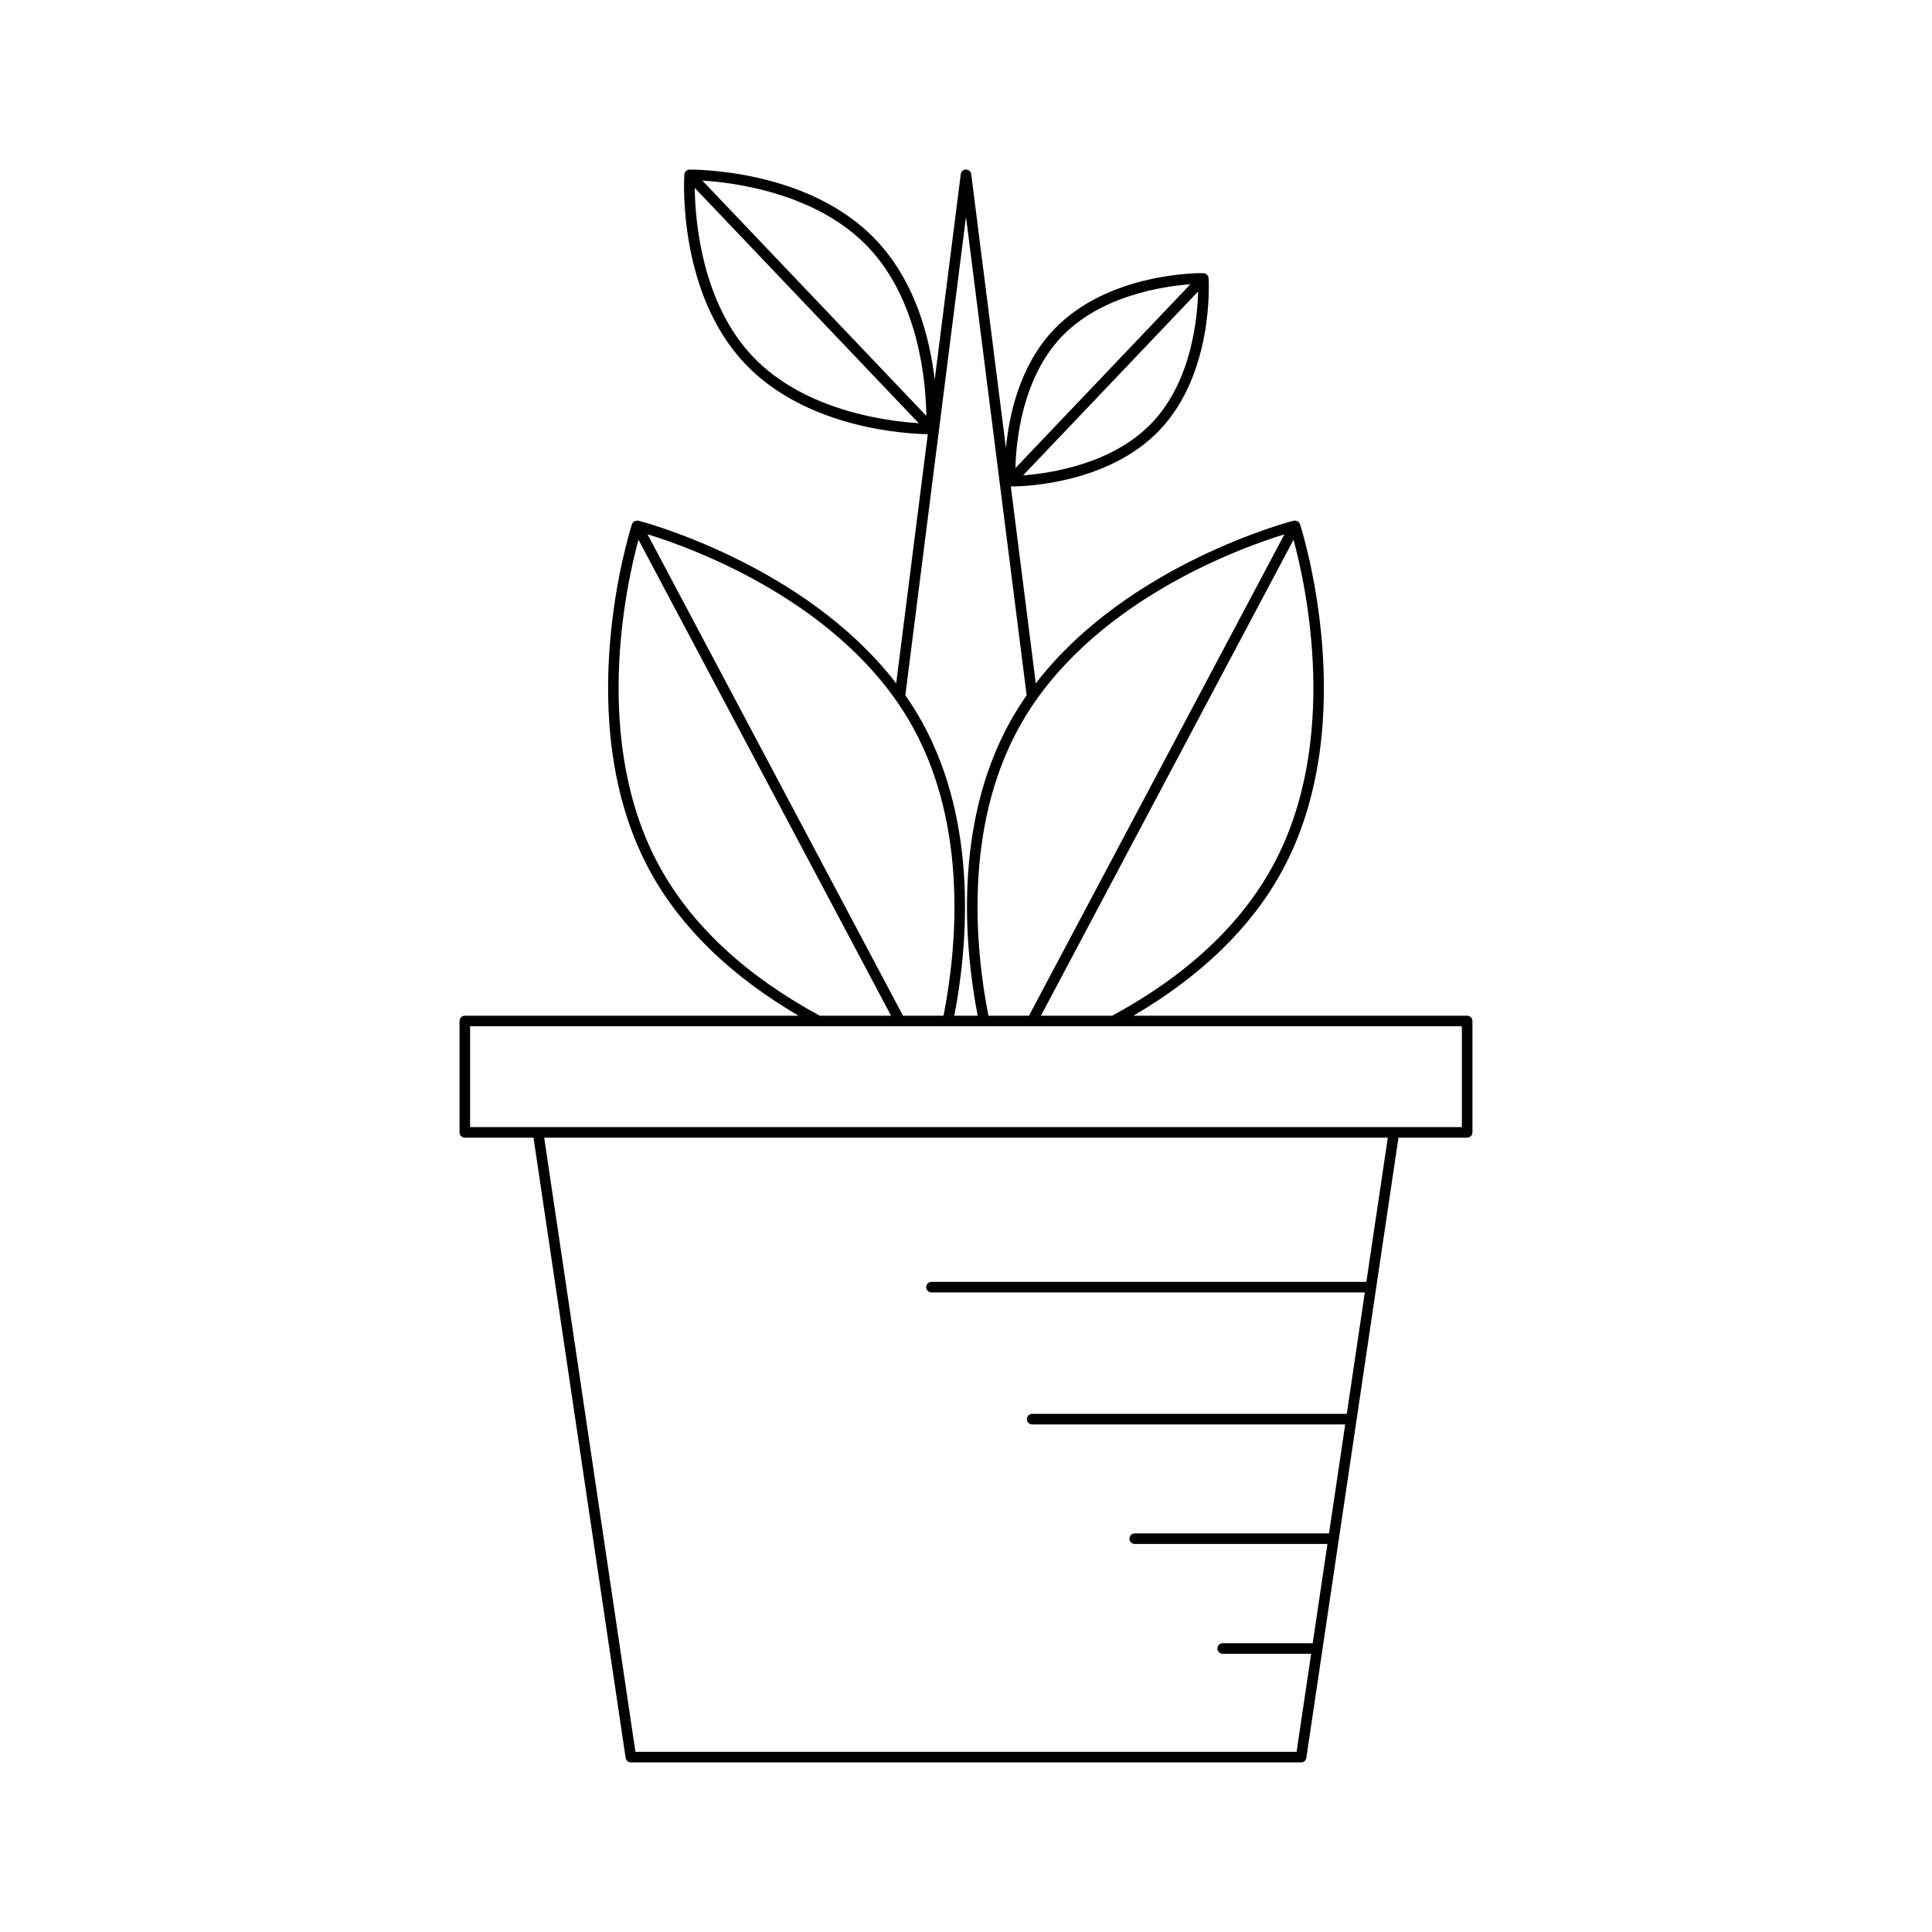 <?xml version="1.0" encoding="UTF-8"?>
<!-- Uploaded to: ICON Repo, www.iconrepo.com, Generator: ICON Repo Mixer Tools -->
<svg fill="#000000" width="800px" height="800px" version="1.1" viewBox="144 144 512 512" xmlns="http://www.w3.org/2000/svg">
 <path d="m267.18 445.49h18.203l24.414 164.37c0.102 0.688 0.688 1.195 1.383 1.195h177.63c0.695 0 1.281-0.508 1.383-1.195l24.414-164.37h18.203c0.773 0 1.398-0.625 1.398-1.398v-29.516c0-0.773-0.625-1.398-1.398-1.398h-88.453c17.848-10.457 31.074-23.223 39.238-38.059 21.848-39.707 5.184-91.383 4.918-92.191v-0.004c0-0.004-0.008-0.027-0.008-0.027-0.117-0.352-0.359-0.621-0.664-0.781-0.004-0.004-0.004-0.008-0.012-0.012-0.094-0.051-0.199 0-0.297-0.027-0.227-0.062-0.449-0.148-0.699-0.094-0.48 0.121-43.906 11.352-68.344 43.125l-6.613-52.18h0.066c2.746 0 25.566-0.449 39.367-14.941 14.277-14.996 13.059-38.891 12.977-40.234 0-0.012-0.004-0.047-0.004-0.051-0.023-0.363-0.184-0.684-0.43-0.922 0 0 0-0.004-0.004-0.008-0.012-0.012-0.027-0.004-0.039-0.016-0.242-0.219-0.559-0.367-0.91-0.371-1.066-0.051-25.23-0.16-39.602 14.938-9.113 9.574-11.906 22.762-12.715 31.414l-9.199-72.574c-0.086-0.699-0.684-1.223-1.387-1.223-0.707 0-1.301 0.523-1.387 1.223l-6.906 54.461c-1.254-10.742-4.957-25.887-15.609-37.078-17.805-18.703-47.664-18.559-49.305-18.609h-0.004-0.051c-0.352 0.004-0.664 0.152-0.906 0.371-0.012 0.012-0.027 0.004-0.039 0.016 0 0 0 0.004-0.004 0.008-0.246 0.234-0.406 0.559-0.43 0.922 0 0.008-0.004 0.043-0.004 0.051-0.098 1.598-1.652 31.449 16.16 50.16 16.371 17.199 42.918 18.516 48.359 18.602l-8.371 66.039c-24.441-31.773-67.863-43.004-68.344-43.125-0.242-0.055-0.461 0.031-0.684 0.094-0.105 0.027-0.211-0.023-0.312 0.031-0.004 0.004-0.004 0.012-0.012 0.012-0.301 0.164-0.543 0.434-0.66 0.781l-0.008 0.027v0.004c-0.266 0.809-16.934 52.484 4.918 92.191 8.164 14.84 21.391 27.602 39.238 38.059h-88.457c-0.773 0-1.398 0.625-1.398 1.398v29.516c0 0.773 0.625 1.398 1.398 1.398zm182.1-189.44c-10.48 11.012-27.078 13.402-34.148 13.922l46.379-48.715c-0.172 7.082-1.734 23.77-12.23 34.793zm-23.953-22.801c10.484-11.012 27.082-13.398 34.148-13.922l-46.375 48.715c0.172-7.086 1.746-23.781 12.227-34.793zm-81.789 5.281c-13.688-14.379-15.328-36.418-15.43-44.738l59.359 62.355c-8.301-0.512-30.223-3.219-43.93-17.617zm-13.406-46.672c8.297 0.508 30.223 3.219 43.93 17.617 13.691 14.379 15.328 36.422 15.434 44.742zm175.97 291.85h-115.25c-0.773 0-1.398 0.625-1.398 1.398s0.625 1.398 1.398 1.398h114.84l-4.781 32.184-83.383 0.004c-0.773 0-1.398 0.625-1.398 1.398s0.625 1.398 1.398 1.398h82.965l-4.289 28.879h-51.5c-0.773 0-1.398 0.625-1.398 1.398 0 0.773 0.625 1.398 1.398 1.398h51.082l-3.906 26.305-23.848 0.004c-0.773 0-1.398 0.625-1.398 1.398s0.625 1.398 1.398 1.398h23.434l-3.859 25.984-175.21 0.004-24.18-162.77h223.57zm-24.961-109.94c-8.547 15.535-22.812 28.789-42.387 39.41h-18.902l66.945-126.14c3.223 11.836 12.551 53.641-5.656 86.734zm3.254-88.176-67.711 127.59h-10.742c-3.43-17.5-6.621-49.641 8.074-76.344 18.277-33.219 58.855-47.707 70.379-51.242zm-84.398-84.129 16.074 126.79c-1.609 2.309-3.125 4.719-4.508 7.234-14.965 27.203-11.93 59.699-8.469 77.691h-6.191c3.461-17.996 6.496-50.492-8.469-77.691-1.387-2.516-2.898-4.926-4.508-7.234zm-14.02 135.37c14.691 26.699 11.504 58.844 8.074 76.344h-10.746l-67.707-127.59c11.523 3.535 52.102 18.023 70.379 51.242zm-67.125 36.934c-18.199-33.074-8.875-74.895-5.652-86.734l66.941 126.14h-18.902c-19.574-10.621-33.844-23.875-42.387-39.41zm-50.273 42.207h262.83v26.715h-262.83z"/>
</svg>